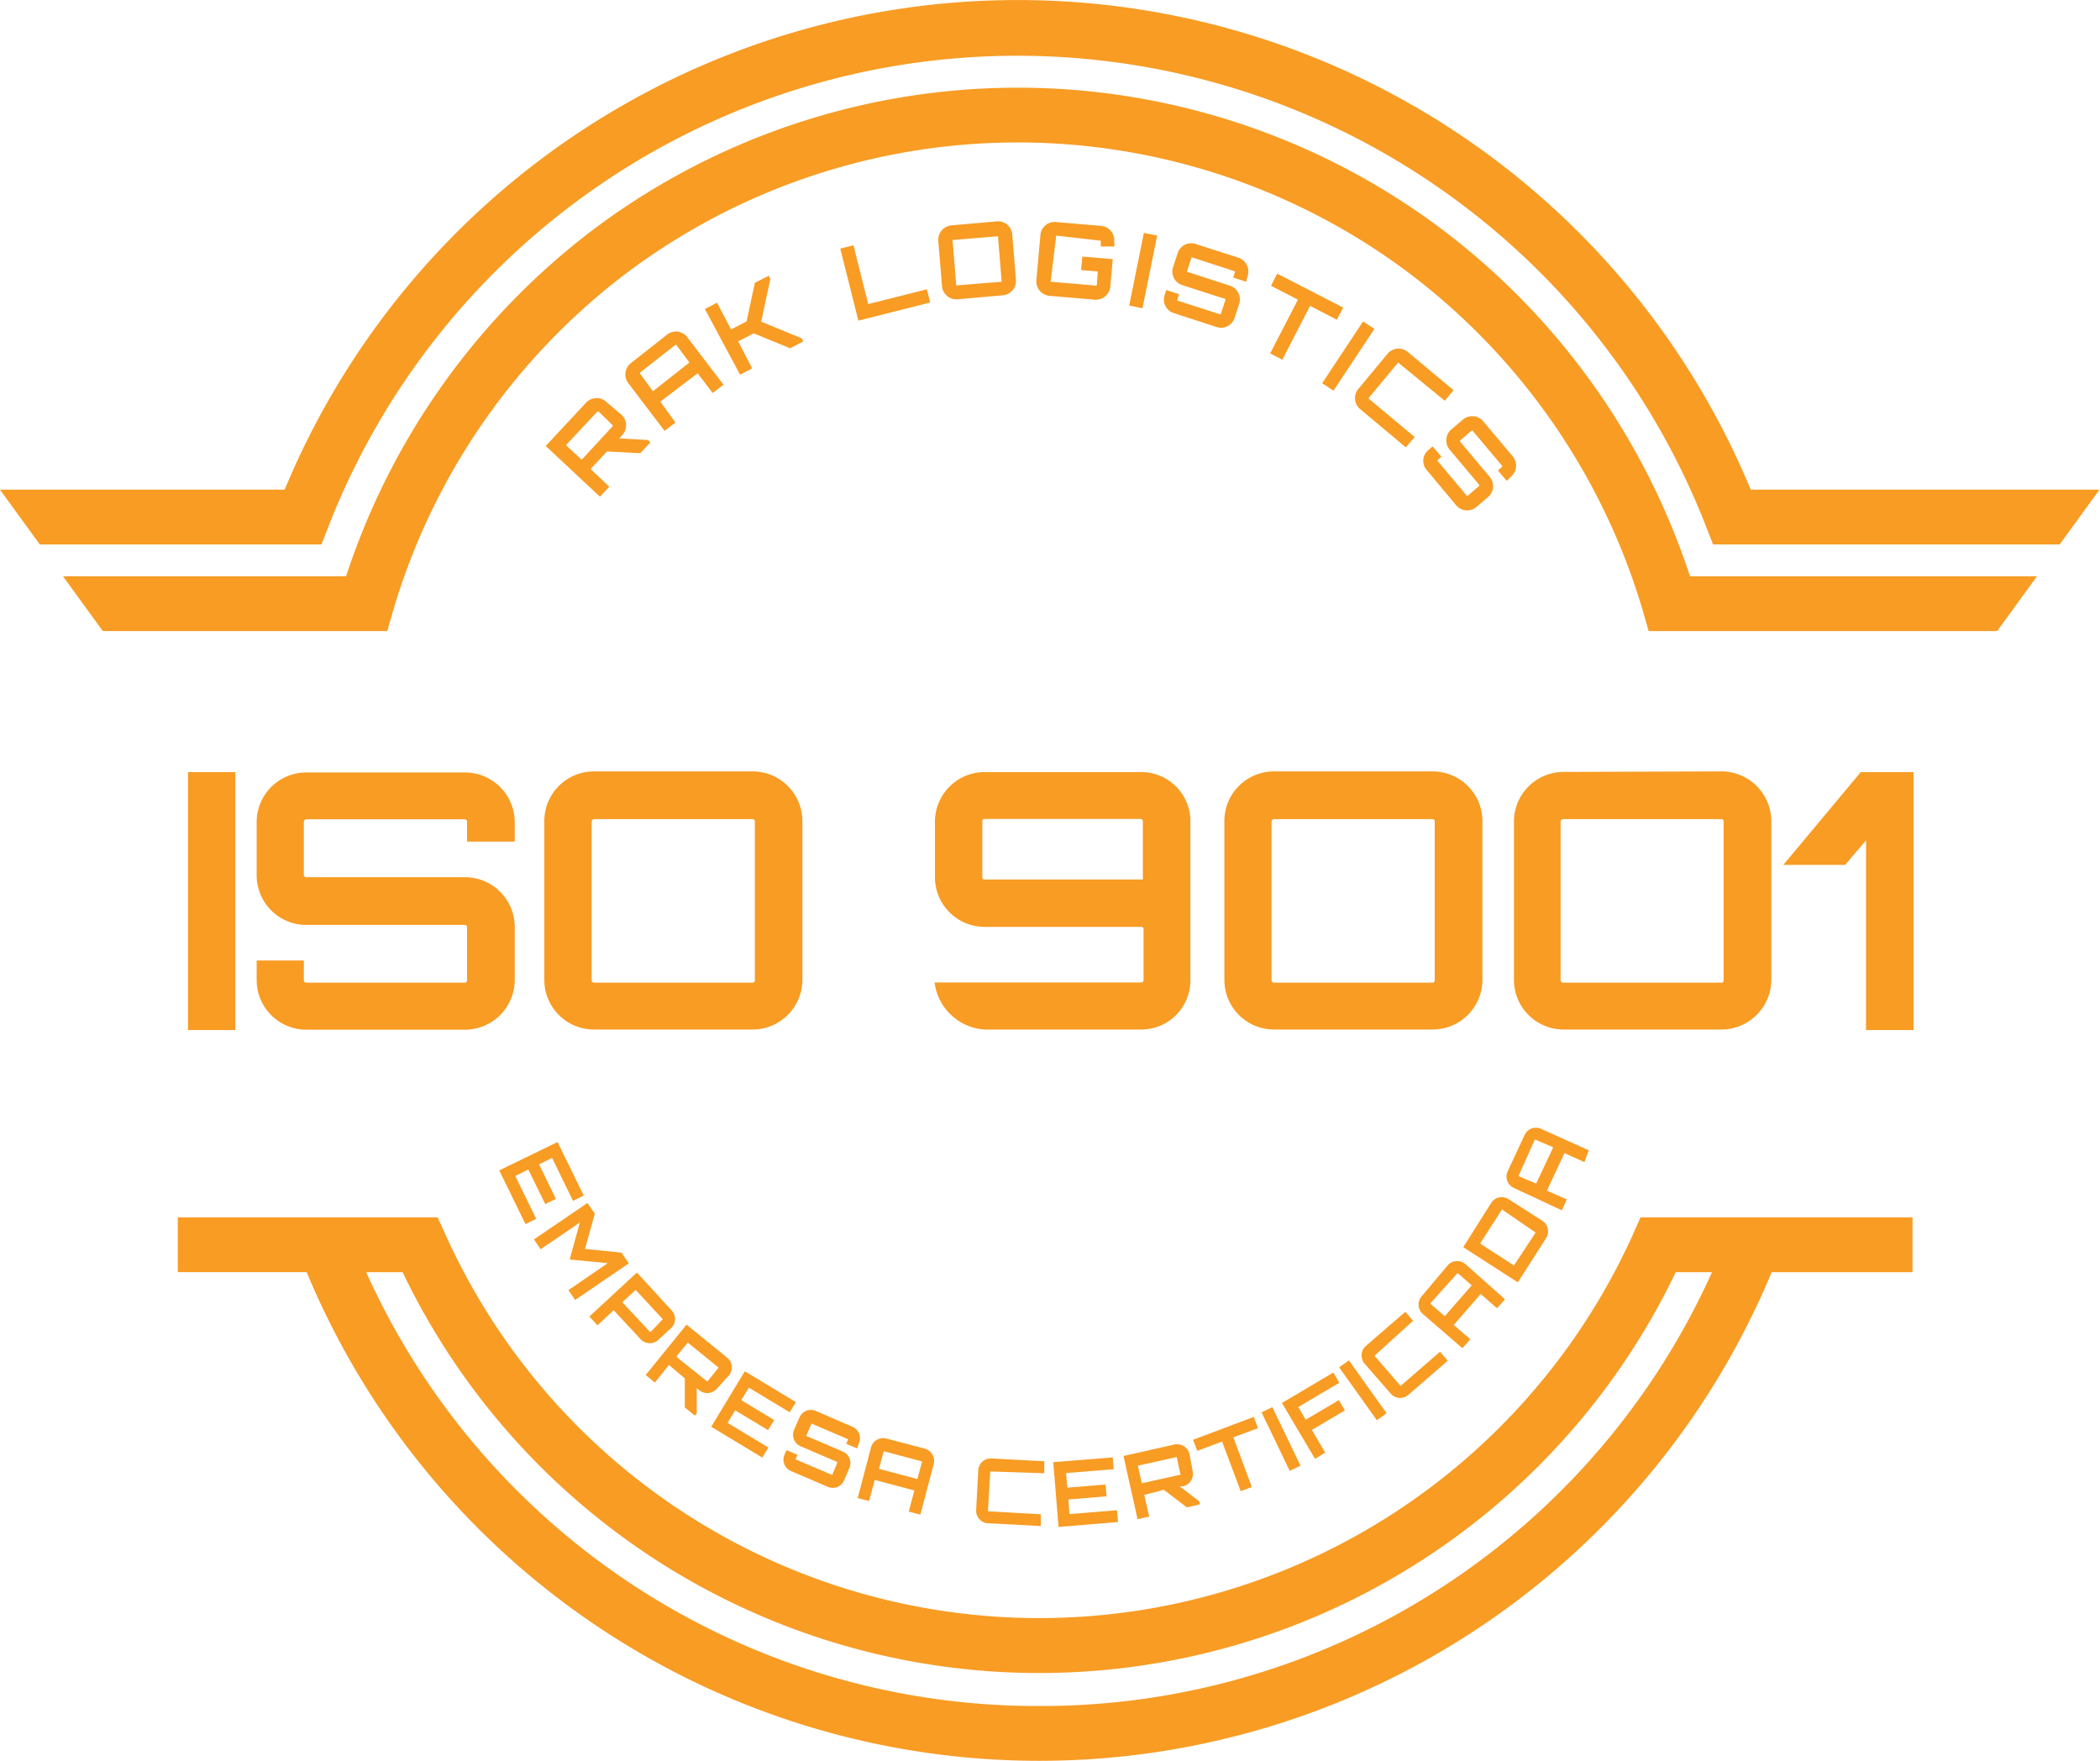 <svg xmlns="http://www.w3.org/2000/svg" viewBox="0 0 119.29 100"><defs><style>.cls-1{fill:#f89c24;}</style></defs><g id="Camada_2" data-name="Camada 2"><g id="Camada_1-2" data-name="Camada 1"><rect class="cls-1" x="10.68" y="43.85" width="2.69" height="14.65"/><path class="cls-1" d="M29.24,47.8H26.53V46.68a.14.14,0,0,0-.12-.15h-9a.15.15,0,0,0-.15.15v3a.14.14,0,0,0,.15.14h9a2.83,2.83,0,0,1,2.83,2.83v3a2.83,2.83,0,0,1-2.83,2.83h-9a2.82,2.82,0,0,1-2.83-2.83V54.55h2.68v1.12a.14.14,0,0,0,.15.14h9a.13.13,0,0,0,.12-.14v-3a.13.13,0,0,0-.12-.14h-9a2.82,2.82,0,0,1-2.83-2.83v-3a2.82,2.82,0,0,1,2.83-2.83h9a2.83,2.83,0,0,1,2.83,2.83Z"/><path class="cls-1" d="M42.75,55.81a.13.13,0,0,0,.13-.14v-9a.14.14,0,0,0-.13-.15h-9a.15.15,0,0,0-.14.15v9a.14.14,0,0,0,.14.14Zm0-12a2.83,2.83,0,0,1,2.83,2.83v9a2.83,2.83,0,0,1-2.83,2.83h-9a2.82,2.82,0,0,1-2.83-2.83v-9a2.82,2.82,0,0,1,2.83-2.83Z"/><path class="cls-1" d="M55.8,49.83a.12.12,0,0,0,.12.12h9V46.66a.14.14,0,0,0-.12-.15H55.92c-.08,0-.12.06-.12.15Zm.12,2.81a2.82,2.82,0,0,1-2.81-2.81V46.66a2.82,2.82,0,0,1,2.81-2.81h8.92a2.79,2.79,0,0,1,2.78,2.81v9a2.79,2.79,0,0,1-2.78,2.81H55.92a3.06,3.06,0,0,1-2.83-2.67H64.84a.13.13,0,0,0,.12-.14V52.76a.12.12,0,0,0-.12-.12Z"/><path class="cls-1" d="M81.38,55.81a.13.13,0,0,0,.12-.14v-9a.14.14,0,0,0-.12-.15h-9a.15.15,0,0,0-.15.15v9a.15.15,0,0,0,.15.14Zm0-12a2.83,2.83,0,0,1,2.83,2.83v9a2.83,2.83,0,0,1-2.83,2.83h-9a2.82,2.82,0,0,1-2.83-2.83v-9a2.82,2.82,0,0,1,2.83-2.83Z"/><path class="cls-1" d="M97.79,55.81a.13.13,0,0,0,.12-.14v-9a.14.14,0,0,0-.12-.15h-9a.15.15,0,0,0-.14.15v9a.14.14,0,0,0,.14.14Zm0-12a2.84,2.84,0,0,1,2.83,2.83v9a2.84,2.84,0,0,1-2.83,2.83h-9A2.82,2.82,0,0,1,86,55.67v-9a2.82,2.82,0,0,1,2.83-2.83Z"/><path class="cls-1" d="M105.7,43.85h3V58.5H106V47.73c-.41.49-.82.94-1.18,1.39h-3.52Z"/><path class="cls-1" d="M59,96.89A41.81,41.81,0,0,1,20.8,72.25h2.07a40.1,40.1,0,0,0,72.32,0h2.06A41.79,41.79,0,0,1,59,96.89M93.19,69.14l-.41.92a37,37,0,0,1-67.5,0l-.42-.92H10.1v3.11h7.32a45.07,45.07,0,0,0,83.22,0h8V69.14Z"/><path class="cls-1" d="M99.45,27.81a45.08,45.08,0,0,0-83.28,0H0l2.26,3.11h16l.39-1a42,42,0,0,1,78.27,0l.39,1H117l2.26-3.11Z"/><path class="cls-1" d="M82.09,13.16a40.11,40.11,0,0,0-48.55,0A40.48,40.48,0,0,0,19.66,32.73H3.58l2.26,3.11H22l.32-1.12A37.23,37.23,0,0,1,35.43,15.63a37,37,0,0,1,44.77,0A37.23,37.23,0,0,1,93.33,34.72l.32,1.12h19.8l2.26-3.11H96A40.48,40.48,0,0,0,82.09,13.16"/><polygon class="cls-1" points="32.55 68.2 31.36 65.76 30.62 66.13 31.58 68.09 30.97 68.38 30.01 66.42 29.27 66.79 30.46 69.22 29.85 69.52 28.36 66.47 31.67 64.86 33.16 67.9 32.55 68.2"/><polygon class="cls-1" points="35.3 71.14 35.72 71.75 32.67 73.83 32.29 73.27 34.52 71.74 32.36 71.53 32.94 69.43 30.71 70.95 30.33 70.39 33.37 68.32 33.79 68.93 33.23 70.93 35.3 71.14"/><path class="cls-1" d="M37.65,74.92a0,0,0,0,0,0,0l-1.54-1.66h0l-.73.67a.06.06,0,0,0,0,.06l1.54,1.65s0,0,.05,0Zm.49-.51a.71.71,0,0,1,0,1l-.73.67a.71.71,0,0,1-1,0l-1.55-1.67h0l-.92.86-.46-.5,2.7-2.5Z"/><path class="cls-1" d="M40.15,78.44s0,0,.05,0l.62-.77a0,0,0,0,0,0,0l-1.75-1.42a0,0,0,0,0,0,0l-.63.77s0,0,0,.05Zm.58.42a.72.72,0,0,1-1,.1l-.15-.12,0,1.42-.11.14-.57-.47,0-1.65L38,77.52h0l-.8,1-.52-.43,2.32-2.86,2.31,1.88a.71.71,0,0,1,.1,1Z"/><polygon class="cls-1" points="44.86 80.21 42.54 78.81 42.11 79.52 43.98 80.65 43.63 81.22 41.76 80.1 41.33 80.81 43.65 82.21 43.3 82.78 40.4 81.03 42.31 77.88 45.21 79.63 44.86 80.21"/><path class="cls-1" d="M48.69,82.26,48.07,82l.11-.26s0,0,0,0l-2.08-.89s0,0,0,0l-.3.7a0,0,0,0,0,0,0l2.08.89a.71.71,0,0,1,.37.93l-.3.7a.7.7,0,0,1-.93.37l-2.08-.89a.71.71,0,0,1-.38-.93l.12-.26.62.26-.11.26a0,0,0,0,0,0,0l2.08.89a0,0,0,0,0,0,0l.29-.69a0,0,0,0,0,0-.05l-2.08-.89a.71.71,0,0,1-.37-.94l.3-.69a.71.71,0,0,1,.93-.38l2.08.9a.7.7,0,0,1,.37.93Z"/><path class="cls-1" d="M52.11,84l.27-1s0,0,0,0l-2.18-.58s0,0,0,0l-.27,1Zm.42-1.73a.73.73,0,0,1,.51.88l-.76,2.87-.66-.17.32-1.2-2.25-.6-.32,1.2-.65-.17.76-2.88a.71.71,0,0,1,.87-.5Z"/><path class="cls-1" d="M56.25,83.57a0,0,0,0,0,0,0l-.13,2.26s0,0,0,0l3,.17,0,.67-3-.16a.71.71,0,0,1-.67-.75l.12-2.26a.71.71,0,0,1,.75-.67l3,.16,0,.68Z"/><polygon class="cls-1" points="63.26 83.44 60.56 83.66 60.63 84.49 62.8 84.31 62.86 84.98 60.69 85.16 60.75 85.99 63.45 85.77 63.51 86.44 60.13 86.72 59.83 83.04 63.21 82.77 63.26 83.44"/><path class="cls-1" d="M67.06,83.75s0,0,0,0l-.22-1s0,0,0,0l-2.2.49a.05.05,0,0,0,0,0l.22,1s0,0,0,0Zm.69-.19a.72.72,0,0,1-.54.85l-.2,0,1.13.87,0,.16-.72.17-1.31-1L65,84.9h0l.28,1.23-.66.15-.8-3.59,2.89-.65a.73.73,0,0,1,.86.54Z"/><polygon class="cls-1" points="71.22 80.47 71.46 81.11 70.06 81.63 71.11 84.45 70.48 84.69 69.42 81.87 68.01 82.4 67.77 81.77 71.22 80.47"/><rect class="cls-1" x="72.43" y="79.88" width="0.68" height="3.69" transform="translate(-28.25 39.66) rotate(-25.71)"/><polygon class="cls-1" points="75.74 77.95 76.08 78.53 73.75 79.91 74.17 80.63 76.05 79.52 76.4 80.1 74.52 81.21 75.28 82.5 74.7 82.85 72.82 79.68 75.74 77.95"/><rect class="cls-1" x="77.08" y="77.12" width="0.68" height="3.69" transform="translate(-31.47 59.65) rotate(-35.51)"/><path class="cls-1" d="M78.08,77s0,0,0,0l1.48,1.71s0,0,0,0l2.24-1.94.44.51-2.24,1.94a.71.71,0,0,1-1-.07l-1.49-1.71a.72.72,0,0,1,.08-1l2.24-1.94.44.51Z"/><path class="cls-1" d="M83.6,73l-.8-.7s0,0,0,0L81.27,74a0,0,0,0,0,0,.06l.8.69Zm-1.36-1.14a.72.72,0,0,1,1-.07l2.25,2-.45.51-.93-.81-1.53,1.76.94.81-.45.51-2.24-1.94a.71.71,0,0,1-.08-1Z"/><path class="cls-1" d="M85.32,68.69s0,0,0,0l-1.22,1.9a0,0,0,0,0,0,.05L86,71.87a0,0,0,0,0,0,0L87.23,70s0,0,0,0Zm-.62-.36a.71.71,0,0,1,1-.22l1.91,1.22a.72.72,0,0,1,.21,1l-1.6,2.5-3.1-2Z"/><path class="cls-1" d="M88.23,65.16l-1-.43a0,0,0,0,0-.05,0l-.92,2.06a0,0,0,0,0,0,0l1,.43Zm-1.63-.69a.71.71,0,0,1,.94-.36l2.71,1.22L90,66l-1.13-.51-1,2.13,1.13.5-.28.62L86,67.47a.71.71,0,0,1-.36-.94Z"/><path class="cls-1" d="M34.8,24.21a.06.06,0,0,0,0-.06L34,23.37a0,0,0,0,0-.06,0l-1.76,1.88a0,0,0,0,0,0,.06l.83.77a0,0,0,0,0,.06,0Zm.53-.63a.82.82,0,0,1,0,1.15l-.15.17,1.62.09.15.13-.58.62-1.89-.1-.93,1h0l1.06,1-.53.57L31,25.33l2.31-2.48a.82.82,0,0,1,1.16,0Z"/><path class="cls-1" d="M39.16,20.59l-.74-1s0,0-.06,0l-2,1.57s0,0,0,.06l.73,1ZM37.9,19a.81.81,0,0,1,1.14.15l2.06,2.7-.62.47-.85-1.12-2.12,1.61L38.37,24l-.62.47-2.06-2.71a.82.82,0,0,1,.15-1.14Z"/><path class="cls-1" d="M43.67,15.66l.09.18-.52,2.43,2.29.94.1.18-.75.39-2.07-.85-.88.46.8,1.53-.69.36-2-3.73.69-.36.8,1.52.88-.46c.15-.72.32-1.48.47-2.19Z"/><polygon class="cls-1" points="47.73 14.12 48.48 13.93 49.32 17.27 52.65 16.43 52.84 17.18 48.76 18.21 47.73 14.12"/><path class="cls-1" d="M56.9,16a0,0,0,0,0,0,0l-.21-2.58s0,0,0,0l-2.58.21a0,0,0,0,0,0,0l.21,2.58s0,0,0,0Zm-.27-3.43a.81.81,0,0,1,.87.75l.21,2.57a.82.82,0,0,1-.74.88L54.39,17a.82.82,0,0,1-.88-.75l-.21-2.57a.82.82,0,0,1,.75-.88Z"/><path class="cls-1" d="M63.31,14,62.53,14l0-.33a0,0,0,0,0,0,0L60,13.38s0,0,0,0L59.68,16a0,0,0,0,0,0,0l2.57.22s0,0,.05,0l.06-.8-.95-.08.07-.77,1.73.15-.14,1.56a.82.82,0,0,1-.88.74l-2.57-.22a.82.82,0,0,1-.75-.88l.23-2.57a.81.81,0,0,1,.88-.74l2.57.22a.81.81,0,0,1,.74.88Z"/><rect class="cls-1" x="62.83" y="14.98" width="4.21" height="0.77" transform="translate(37.01 75.97) rotate(-78.57)"/><path class="cls-1" d="M70.79,16l-.74-.24.1-.3s0-.05,0-.05l-2.46-.8s0,0,0,0l-.27.82a.05.05,0,0,0,0,0l2.46.8a.82.82,0,0,1,.52,1l-.27.83a.81.81,0,0,1-1,.52l-2.46-.8a.81.81,0,0,1-.52-1l.1-.31.73.24-.1.3a.06.06,0,0,0,0,.06l2.46.79a0,0,0,0,0,0,0l.27-.83a0,0,0,0,0,0-.05l-2.46-.79a.81.81,0,0,1-.52-1l.27-.82a.8.8,0,0,1,1-.52l2.46.79a.82.82,0,0,1,.52,1Z"/><polygon class="cls-1" points="76.3 17.47 75.94 18.16 74.42 17.37 72.84 20.43 72.15 20.07 73.73 17.02 72.2 16.23 72.55 15.54 76.3 17.47"/><rect class="cls-1" x="74.49" y="19.84" width="4.21" height="0.77" transform="translate(17.43 72.91) rotate(-56.48)"/><path class="cls-1" d="M79.42,20.59a0,0,0,0,0,0,0l-1.66,2a0,0,0,0,0,0,.06l2.6,2.17-.5.59-2.59-2.17a.81.81,0,0,1-.11-1.15l1.66-2a.82.82,0,0,1,1.15-.1l2.6,2.17-.5.6Z"/><path class="cls-1" d="M85.59,27.31l-.5-.59.24-.21a0,0,0,0,0,0-.05l-1.68-2s0,0-.06,0l-.65.56s0,0,0,.06l1.68,2a.82.82,0,0,1-.09,1.15l-.66.56a.81.81,0,0,1-1.15-.09l-1.67-2a.79.79,0,0,1,.09-1.14l.24-.21.5.59-.24.21a0,0,0,0,0,0,0l1.68,2a0,0,0,0,0,.06,0l.65-.56s0,0,0-.05l-1.68-2a.82.82,0,0,1,.09-1.15l.66-.56a.82.82,0,0,1,1.15.09l1.68,2a.81.81,0,0,1-.09,1.14Z"/></g></g></svg>